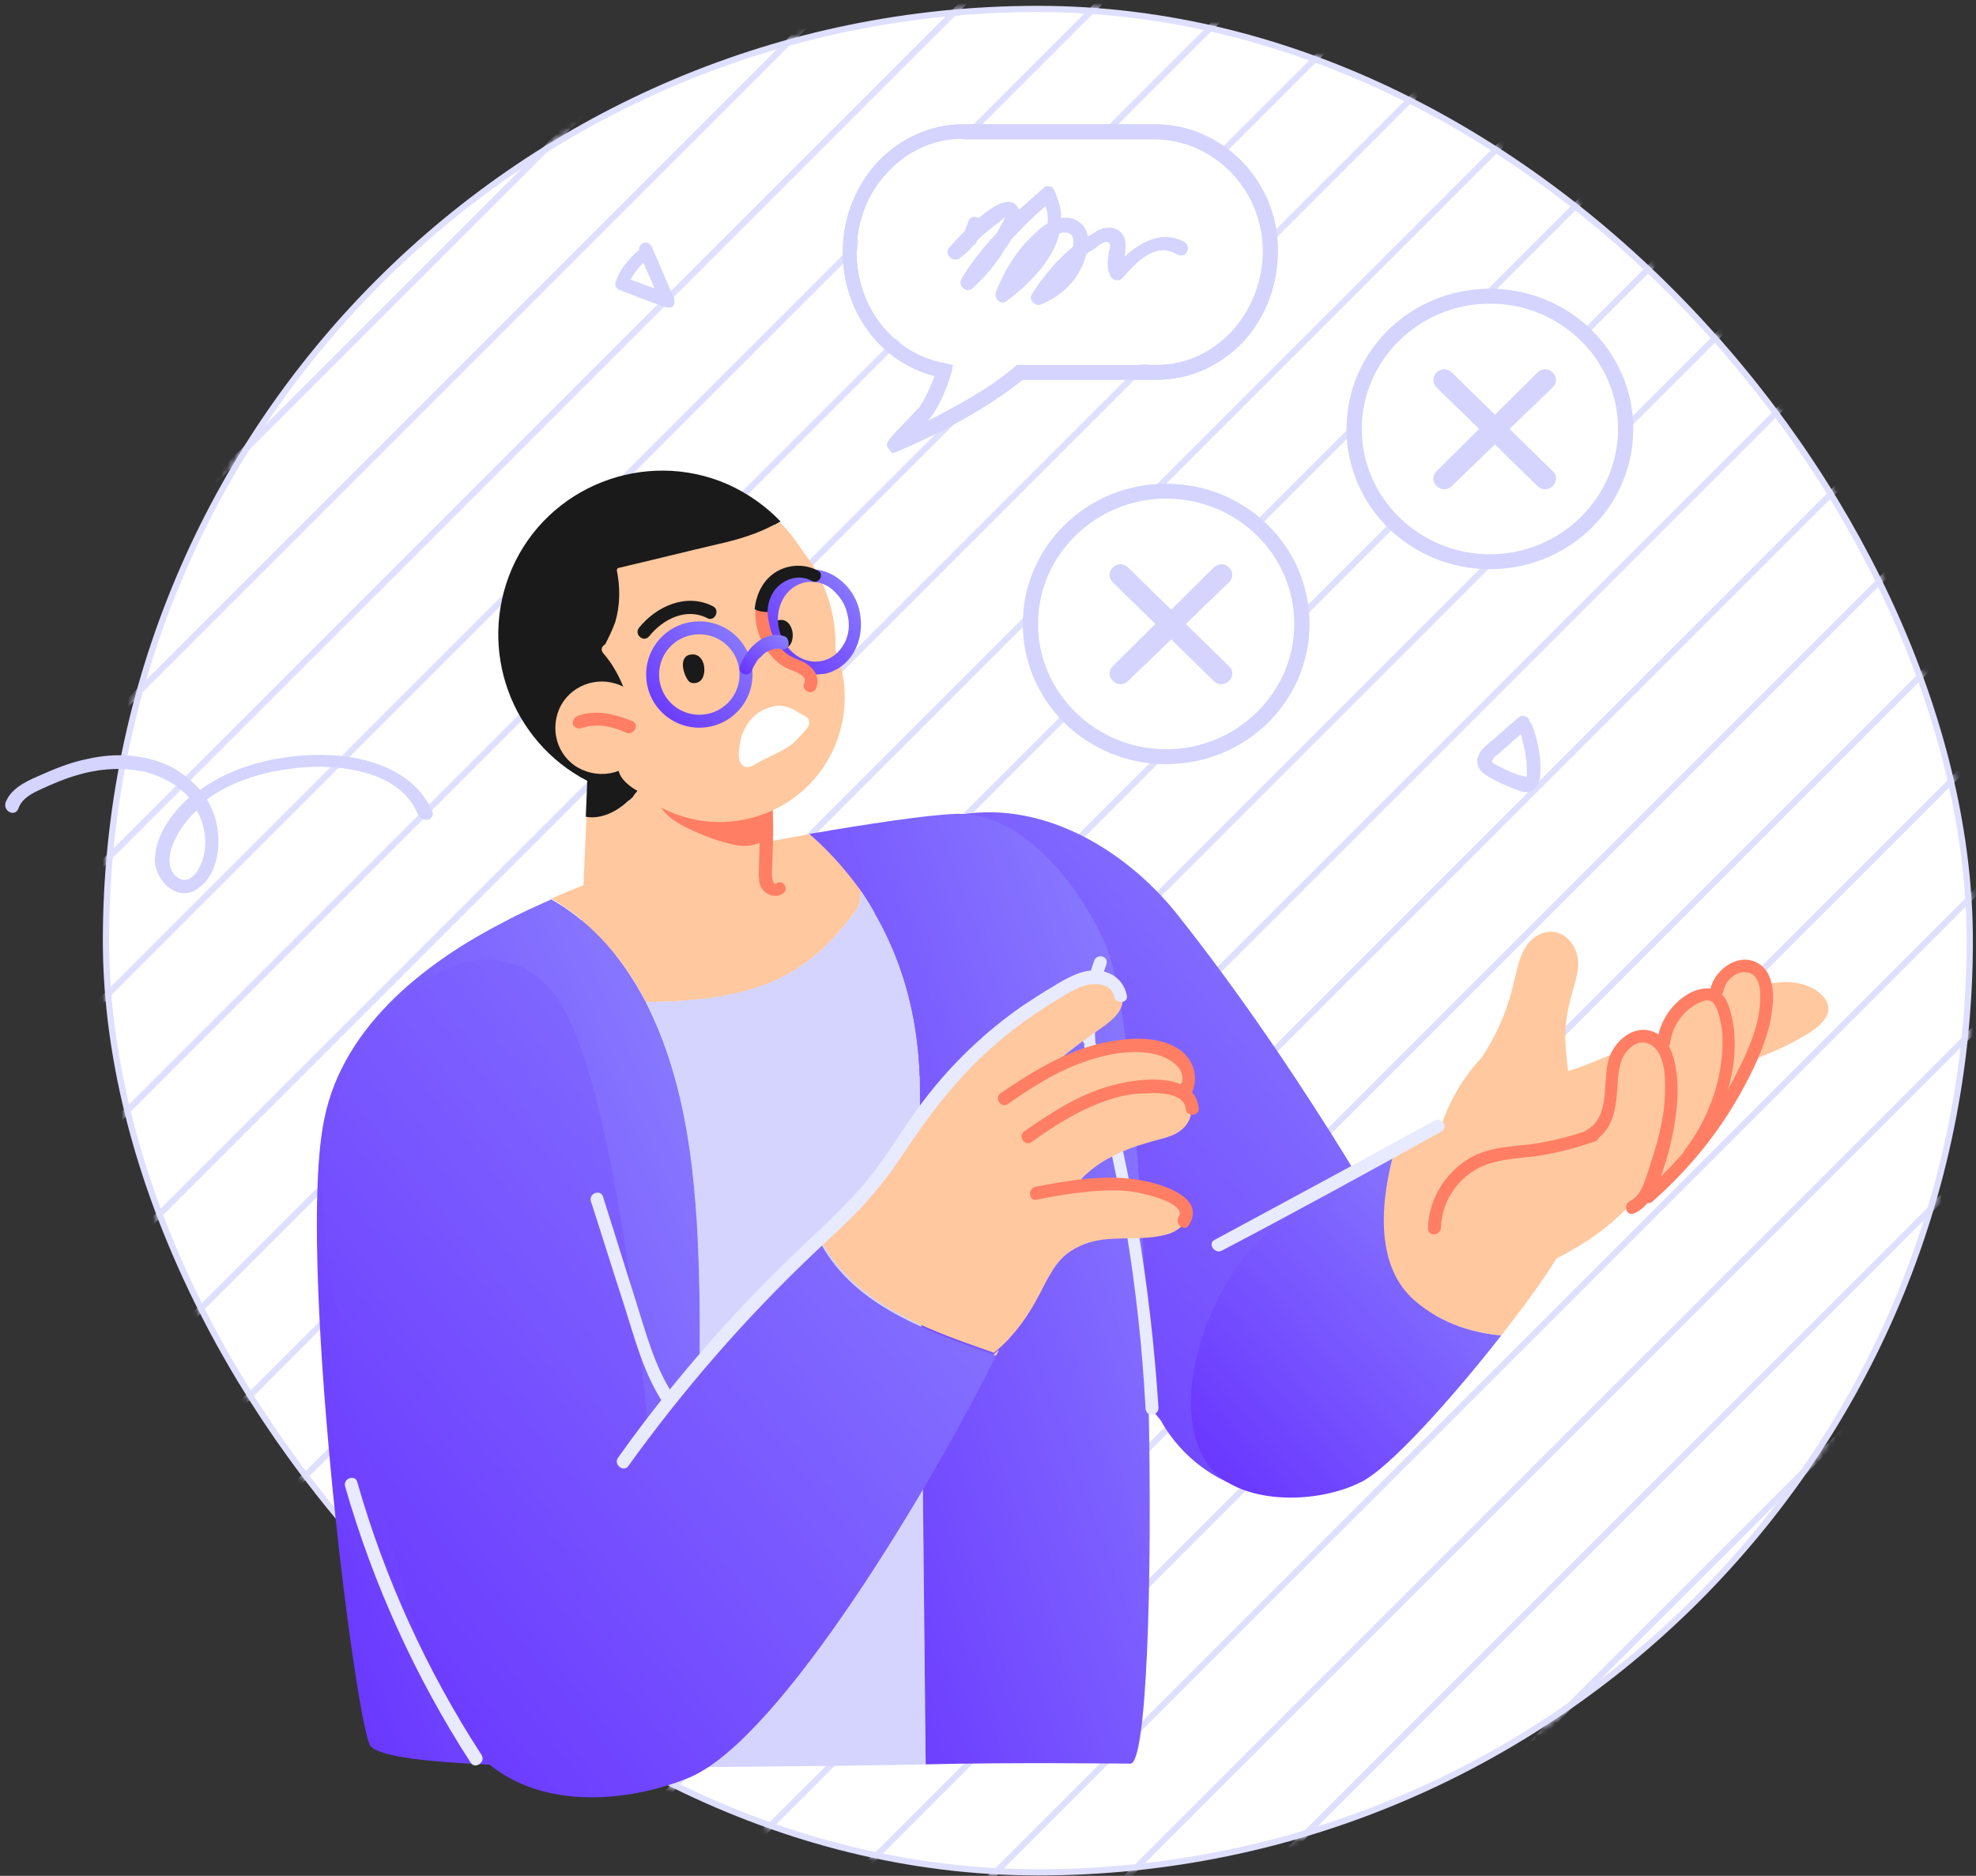 <svg width="317" height="301" viewBox="0 0 317 301" fill="none" xmlns="http://www.w3.org/2000/svg">
    <rect x="0" y="0" width="317" height="301" fill="#333333" stroke="none"/>
    <rect x="17" y="1.436" width="299" height="299" rx="149.5" fill="white" stroke="#DFDFFF"/>
    <mask id="mask0_357_28" style="mask-type:alpha" maskUnits="userSpaceOnUse" x="16" y="0" width="301" height="301">
        <rect x="17" y="1.436" width="299" height="299" rx="149.5" fill="white" stroke="#DFDFFF"/>
    </mask>
    <g mask="url(#mask0_357_28)">
        <line x1="-281.546" y1="393.003" x2="191.199" y2="-79.742" stroke="#DFDFFF"/>
        <line x1="-259.753" y1="393.003" x2="212.992" y2="-79.742" stroke="#DFDFFF"/>
        <line x1="-237.96" y1="393.003" x2="234.785" y2="-79.742" stroke="#DFDFFF"/>
        <line x1="-216.167" y1="393.003" x2="256.578" y2="-79.742" stroke="#DFDFFF"/>
        <line x1="-194.374" y1="393.003" x2="278.372" y2="-79.742" stroke="#DFDFFF"/>
        <line x1="-172.581" y1="393.003" x2="300.165" y2="-79.742" stroke="#DFDFFF"/>
        <line x1="-150.788" y1="393.003" x2="321.958" y2="-79.742" stroke="#DFDFFF"/>
        <line x1="-128.994" y1="393.003" x2="343.751" y2="-79.742" stroke="#DFDFFF"/>
        <line x1="-107.201" y1="393.003" x2="365.544" y2="-79.742" stroke="#DFDFFF"/>
        <line x1="-85.408" y1="393.003" x2="387.338" y2="-79.742" stroke="#DFDFFF"/>
        <line x1="-63.615" y1="393.003" x2="409.131" y2="-79.742" stroke="#DFDFFF"/>
        <line x1="-41.822" y1="393.003" x2="430.924" y2="-79.742" stroke="#DFDFFF"/>
        <line x1="-20.028" y1="393.003" x2="452.717" y2="-79.742" stroke="#DFDFFF"/>
        <line x1="1.765" y1="393.003" x2="474.51" y2="-79.742" stroke="#DFDFFF"/>
        <line x1="23.558" y1="393.003" x2="496.303" y2="-79.742" stroke="#DFDFFF"/>
        <line x1="45.351" y1="393.003" x2="518.096" y2="-79.742" stroke="#DFDFFF"/>
        <line x1="67.144" y1="393.003" x2="539.889" y2="-79.742" stroke="#DFDFFF"/>
        <line x1="88.937" y1="393.003" x2="561.682" y2="-79.742" stroke="#DFDFFF"/>
        <line x1="110.73" y1="393.003" x2="583.476" y2="-79.742" stroke="#DFDFFF"/>
        <line x1="132.523" y1="393.003" x2="605.269" y2="-79.742" stroke="#DFDFFF"/>
    </g>
    <path d="M137.205 146.275C129.597 156.419 121.989 160.685 103.66 160.8C99.279 152.385 93.746 147.197 88.443 144.2C90.518 143.278 92.248 142.586 93.631 142.01C98.472 140.05 115.072 136.477 129.943 133.825C132.133 135.67 135.13 138.552 138.127 142.817C138.127 144.085 137.897 145.353 137.205 146.275Z" fill="#FFC89E"/>
    <path d="M123.141 118.724L123.026 122.067V122.874L122.68 134.863L122.219 149.387L93.054 154.114L94.092 131.059C96.513 131.404 99.049 130.021 100.893 128.522C101.124 128.292 101.354 128.061 101.7 127.831C103.083 126.332 104.121 124.603 104.697 122.643C104.928 121.721 105.158 120.799 105.273 119.761L123.141 118.724Z" fill="#FFC89E"/>
    <path d="M124.525 141.779C123.948 142.125 123.833 140.511 123.833 140.281C123.833 139.128 123.948 137.86 123.948 136.707C124.064 134.286 124.064 131.75 123.948 129.329C123.948 127.946 121.873 128.177 121.873 129.445C121.873 132.557 121.873 135.785 121.758 138.897C121.758 140.165 121.527 141.664 122.334 142.701C123.141 143.739 124.525 144.085 125.562 143.393C126.715 142.701 125.562 140.972 124.525 141.779Z" fill="#FF7E64"/>
    <path d="M123.026 122.874L122.681 134.863C122.565 134.863 122.335 134.863 122.219 134.863C122.104 134.978 121.989 135.093 121.874 135.209C119.914 136.131 117.954 135.67 115.994 135.093C113.92 134.517 111.96 133.71 110.115 132.788C108.386 131.981 106.772 130.828 105.735 129.099C104.813 127.37 104.582 125.525 104.352 123.566C104.352 123.22 104.467 122.989 104.582 122.759C104.813 122.298 105.389 121.952 105.85 122.413C106.888 121.26 108.963 121.375 110.346 121.375C112.767 121.375 115.188 121.491 117.608 121.836C119.453 122.067 121.297 122.413 123.026 122.874Z" fill="#FF7E64"/>
    <path d="M123.487 93.478C133.632 97.859 138.243 109.732 133.862 119.877C129.482 130.021 117.608 134.632 107.464 130.252C97.32 125.871 92.709 113.998 97.089 103.853C101.585 93.709 113.343 88.983 123.487 93.478Z" fill="#FFC89E"/>
    <path d="M125.217 83.68C124.871 83.91 124.525 84.026 124.295 84.256C121.528 85.755 118.531 86.562 115.418 87.369C110.001 88.637 104.467 90.02 99.049 91.288C99.741 94.055 99.626 96.937 98.819 99.703C98.358 101.202 97.666 102.355 97.09 103.738C96.744 104.545 97.435 105.121 98.012 105.698C98.588 106.274 99.165 106.966 99.626 107.542C101.585 109.732 103.66 112.038 104.583 114.92C105.044 116.418 105.274 118.148 105.159 119.762C105.044 120.684 104.928 121.721 104.583 122.643C104.237 123.796 103.66 124.949 102.969 125.986C102.508 126.678 102.046 127.254 101.585 127.831C101.355 128.061 101.124 128.292 100.778 128.523C99.049 130.136 96.513 131.52 93.977 131.059L94.208 125.295C81.988 118.955 76.57 104.199 82.104 91.288C87.867 78.031 103.43 71.922 116.687 77.686C120.03 79.184 122.911 81.259 125.217 83.68Z" fill="#1A1A1A"/>
    <path d="M132.018 112.845C127.061 124.142 114.381 129.675 102.968 125.871C103.66 124.834 104.236 123.681 104.582 122.528C104.813 121.606 105.043 120.684 105.159 119.646C105.274 118.032 105.159 116.418 104.582 114.805C103.66 111.923 101.585 109.617 99.625 107.427C99.049 106.851 98.473 106.274 98.011 105.583C97.435 105.006 96.628 104.43 97.089 103.623C97.666 102.24 98.473 101.087 98.818 99.588C99.625 96.822 99.625 93.94 99.049 91.173C104.467 89.905 110 88.522 115.418 87.254C118.531 86.562 121.528 85.64 124.295 84.141C133.056 90.597 136.629 102.47 132.018 112.845Z" fill="#FFC89E"/>
    <path d="M130.289 112.384C128.559 116.303 126.023 119.531 123.026 122.067C117.147 126.909 109.308 129.099 101.585 127.716C101.815 127.485 102.046 127.139 102.276 126.909C101.239 126.332 100.201 125.525 99.625 124.603C99.394 124.257 99.279 123.796 99.164 123.45C98.933 123.22 98.933 122.874 99.049 122.528C99.049 121.952 99.164 121.26 99.51 120.799C100.201 119.877 101.354 119.416 102.392 119.416C102.276 119.07 102.276 118.724 102.161 118.378C101.239 113.537 100.086 108.58 96.743 104.776C96.282 104.199 96.628 103.623 97.089 103.392C97.665 102.239 98.242 101.087 98.703 99.819C99.51 97.052 99.51 94.17 98.933 91.403C104.351 90.135 109.885 88.752 115.303 87.484C118.761 86.677 122.219 85.64 125.101 83.795C132.364 91.058 134.669 102.355 130.289 112.384Z" fill="#FFC89E"/>
    <path d="M119.107 259.592C119.107 272.618 108.501 283.223 95.475 283.223C82.449 283.223 71.843 272.618 71.843 259.592C71.843 246.566 82.449 235.96 95.475 235.96C108.501 235.96 119.107 246.566 119.107 259.592Z" fill="#FFC89E"/>
    <path d="M98.818 185.238C98.818 198.265 88.213 208.87 75.186 208.87C62.16 208.87 51.555 198.265 51.555 185.238C51.555 172.212 62.16 161.607 75.186 161.607C88.328 161.607 98.818 172.212 98.818 185.238Z" fill="#FFC89E"/>
    <path d="M229.772 210.945C229.772 210.715 229.772 210.369 229.772 210.138C229.657 209.792 229.427 209.331 229.196 208.64C228.274 206.104 227.006 203.798 225.507 201.723C214.556 182.818 202.567 164.028 188.965 146.851C180.204 135.785 165.563 127.254 151.039 131.404C148.733 132.096 148.733 133.018 148.387 135.554C142.623 139.82 138.935 146.736 138.935 154.46C138.935 163.912 144.468 171.982 152.422 175.786C158.762 186.852 175.016 214.519 186.198 227.891C190.233 235.153 197.956 239.995 206.832 239.995C219.859 239.995 230.464 229.389 230.464 216.363C230.464 214.634 230.233 212.79 229.772 210.945Z" fill="url(#paint0_linear_357_28)"/>
    <path d="M127.176 101.894C127.176 100.741 126.485 99.473 125.332 99.473C122.911 99.473 123.718 102.585 124.64 103.738C124.871 103.969 125.101 104.084 125.447 104.084C126.715 104.084 127.176 103.046 127.176 101.894Z" fill="#1A1A1A"/>
    <path d="M99.51 109.963C103.314 111.577 104.928 115.957 103.314 119.762C101.701 123.566 97.32 125.18 93.516 123.566C89.712 121.952 88.098 117.571 89.712 113.767C91.326 110.078 95.706 108.349 99.51 109.963Z" fill="#FFC89E"/>
    <path d="M148.502 283.108C138.819 283.339 121.873 283.454 110.576 283.569C110.115 256.595 114.496 211.983 110.692 184.777C109.308 174.748 106.772 166.91 103.66 160.8C121.989 160.569 129.597 156.419 137.205 146.275C137.897 145.353 138.127 144.2 138.012 142.932C142.969 149.964 147.58 160.339 147.58 174.979C147.58 198.956 148.272 258.554 148.502 283.108Z" fill="#D4D4FF"/>
    <path d="M251.099 199.302C249.946 202.069 245.796 207.948 240.839 214.288C236.92 213.942 231.502 212.674 226.775 208.64C220.089 202.876 221.588 191.925 223.547 184.777C229.657 181.204 235.767 177.746 240.724 173.826C243.144 171.866 254.211 192.04 251.099 199.302Z" fill="#FFC89E"/>
    <path d="M110.576 283.569C82.68 283.685 60.546 283.108 59.278 279.88C56.627 273.655 47.635 200.686 52.016 179.59C55.128 164.028 69.307 153.883 80.72 148.004C83.486 146.506 86.138 145.353 88.443 144.315C93.746 147.313 99.279 152.385 103.66 160.915C106.772 167.025 109.308 174.864 110.692 184.893C114.496 211.867 110.115 256.479 110.576 283.569Z" fill="url(#paint1_linear_357_28)"/>
    <path d="M181.356 282.993C179.858 282.993 162.336 282.762 148.502 283.108C148.272 258.554 147.58 198.956 147.58 174.864C147.58 160.339 142.854 149.849 138.012 142.817C135.015 138.667 132.018 135.67 129.828 133.825C130.98 133.595 132.018 133.479 133.171 133.249C142.854 131.635 151.269 130.482 154.382 130.597C162.566 130.828 171.327 138.897 176.976 150.656C185.276 167.716 186.544 282.993 181.356 282.993Z" fill="url(#paint2_linear_357_28)"/>
    <path d="M175.823 167.486C175.823 167.371 175.708 167.371 175.708 167.255C175.708 167.14 175.708 167.025 175.708 166.91C175.477 162.875 176.054 158.725 177.437 154.921C177.668 154.344 177.552 153.768 176.976 153.538C176.515 153.307 175.823 153.537 175.593 153.999C174.094 158.149 173.402 162.529 173.748 167.025C173.748 167.255 173.863 167.371 173.979 167.486C173.979 167.601 173.863 167.832 173.979 168.062C179.512 186.968 182.74 206.449 183.777 226.046C183.893 227.43 185.852 227.199 185.852 225.931C184.584 206.219 181.356 186.622 175.823 167.486Z" fill="#E8EAFF"/>
    <path d="M159.8 217.516C159.57 218.092 159.224 218.669 158.878 219.36C149.541 237.92 125.448 278.843 110.692 285.183C101.355 289.103 83.141 291.984 73.804 277.921C64.351 263.742 52.132 204.144 51.901 195.613C51.671 187.198 50.864 181.55 57.089 169.676C63.314 157.687 78.876 147.313 88.79 159.301C98.704 171.29 103.891 228.467 103.891 228.467C103.891 228.467 118.646 212.905 130.174 201.031C130.635 200.57 131.212 199.994 131.673 199.533C137.206 209.677 148.849 213.596 159.8 217.516Z" fill="url(#paint3_linear_357_28)"/>
    <path d="M190.232 192.962C191.616 195.498 189.195 197.688 186.889 198.149C183.316 199.072 179.512 198.38 175.938 199.072C174.209 199.417 172.595 200.109 171.212 201.147C169.713 202.299 168.791 203.913 167.869 205.527C166.255 208.755 164.641 211.752 162.22 214.403C161.644 215.095 160.952 215.787 160.26 216.363C160.03 216.594 159.684 216.824 159.453 217.055C151.499 214.288 143.199 211.406 137.205 205.988C135.015 204.029 133.17 201.838 131.787 199.187C136.975 193.884 141.24 189.504 142.969 188.12C144.006 186.045 145.044 183.97 146.312 182.011C149.77 176.593 154.381 171.751 158.992 167.255C163.142 163.105 167.869 159.186 173.632 157.572C175.938 156.88 179.742 156.88 180.088 160.108C180.434 162.99 176.514 164.95 174.555 166.448C172.019 168.293 169.137 170.483 166.946 172.904C167.638 172.328 168.445 171.866 169.252 171.405C172.826 169.215 177.091 167.486 181.356 167.371C184.123 167.255 191.154 168.408 190.232 172.558C190.002 173.48 189.425 174.057 188.618 174.518C189.771 175.209 190.693 176.132 191.039 177.4C191.385 179.014 190.578 180.627 189.195 181.55C187.696 182.587 185.736 182.818 184.007 183.394C182.278 183.855 180.434 184.547 178.82 185.354C177.206 186.161 175.707 187.083 174.324 188.351C173.748 188.812 173.287 189.388 172.826 190.08C175.477 189.619 178.243 189.504 181.01 189.734C183.777 189.85 188.618 190.08 190.232 192.962Z" fill="#FFC89E"/>
    <path d="M160.26 216.594C160.145 216.824 160.03 217.17 159.799 217.516C159.684 217.516 159.568 217.401 159.338 217.401C159.684 217.055 159.914 216.824 160.26 216.594Z" fill="#FFC89E"/>
    <path d="M288.217 166.91C284.874 168.754 281.416 170.022 277.842 171.29C270.349 174.057 263.202 177.284 256.516 181.55C254.902 182.587 253.288 183.625 251.79 184.777C250.637 185.584 249.484 186.622 248.216 187.313C247.986 187.659 247.755 188.12 247.524 188.466C243.836 194.23 237.034 199.533 230.002 196.19C229.195 195.844 229.426 194.691 230.118 194.461C228.619 185.584 231.501 176.362 237.611 169.791L237.726 169.676C240.031 166.103 241.645 162.529 242.683 158.379C243.49 155.267 243.951 150.886 247.524 149.733C250.522 148.696 252.942 151.347 253.173 154.229C253.288 156.074 252.597 157.803 252.135 159.647C251.559 161.607 251.213 163.682 251.098 165.757C251.098 167.832 251.329 169.907 251.559 171.866C254.21 171.059 256.862 169.907 259.283 168.869C263.663 167.025 267.928 165.18 272.194 163.105C275.767 161.376 279.341 159.071 283.145 158.033C286.142 157.226 290.177 157.342 292.482 159.878C295.249 163.105 290.523 165.641 288.217 166.91Z" fill="#FFC89E"/>
    <path d="M280.724 154.344C278.304 154.114 276.574 156.074 275.652 158.033C275.422 158.61 275.191 159.186 274.961 159.762C272.309 158.61 269.888 160.915 268.39 162.875C267.237 164.489 266.43 166.218 265.738 168.062C262.626 165.757 259.975 169.791 259.283 172.443C258.822 174.287 258.707 176.132 258.13 177.976C257.439 179.936 256.171 181.434 254.326 182.472C253.519 182.933 252.712 183.279 251.905 183.509C250.176 183.855 248.447 184.201 246.833 184.662C244.643 185.123 242.453 185.584 240.493 186.622C239.571 187.083 238.649 187.659 237.842 188.351C237.611 188.466 237.265 188.581 237.035 188.812C235.19 189.85 232.539 191.002 231.386 192.962C231.04 193.538 230.925 194.115 230.925 194.806C229.311 197.688 230.81 201.147 233.115 203.337C234.499 204.72 236.343 205.758 238.418 205.988C240.608 206.104 242.798 205.181 244.758 204.259C250.868 201.608 257.093 198.265 261.589 193.193C263.548 192.731 265.393 190.887 266.661 189.734C268.159 188.351 269.543 186.737 270.695 185.008C276.344 179.705 280.955 173.134 283.145 165.641C283.722 162.529 285.797 154.69 280.724 154.344ZM264.701 188.581C264.816 188.466 264.932 188.236 264.932 188.12C264.932 188.351 264.816 188.466 264.701 188.581Z" fill="#FFC89E"/>
    <path d="M240.839 214.288C233 224.317 222.856 235.614 218.36 237.805C211.098 241.493 198.648 241.493 193.921 235.153C189.195 228.928 190.233 216.478 197.61 204.49C202.221 196.881 212.942 190.887 223.663 184.777C221.703 191.925 220.204 202.761 226.89 208.64C231.501 212.674 236.919 213.942 240.839 214.288Z" fill="url(#paint4_linear_357_28)"/>
    <path d="M130.865 108.234C127.292 108.234 123.949 105.467 123.027 101.548C121.989 96.937 124.525 92.441 128.56 91.519C130.52 91.058 132.71 91.519 134.439 92.787C136.168 94.055 137.436 95.899 137.897 98.09C138.358 100.28 138.128 102.47 137.09 104.43C136.053 106.389 134.324 107.657 132.364 108.119C131.903 108.119 131.327 108.234 130.865 108.234ZM130.174 93.363C129.828 93.363 129.482 93.363 129.021 93.478C126.024 94.17 124.179 97.513 124.986 100.971C125.793 104.43 128.906 106.735 131.903 106.044C133.402 105.698 134.554 104.776 135.361 103.392C136.168 102.009 136.399 100.28 135.938 98.551C135.592 96.822 134.554 95.438 133.286 94.401C132.364 93.709 131.327 93.363 130.174 93.363Z" fill="url(#paint5_linear_357_28)"/>
    <path d="M130.865 110.539C130.288 111.692 128.444 110.77 129.02 109.617C129.597 108.349 127.406 107.773 126.715 107.427C125.562 106.966 124.64 106.274 123.833 105.352C122.104 103.392 121.066 100.741 121.182 98.09C121.182 97.974 121.182 97.744 121.182 97.628C121.758 97.974 122.45 98.09 123.141 98.09C123.141 99.012 123.372 100.049 123.602 100.971C123.948 102.124 124.525 103.162 125.332 104.084C126.138 105.006 127.061 105.467 128.213 105.928C129.943 106.505 131.902 108.349 130.865 110.539Z" fill="#FF7E64"/>
    <path d="M112.996 107.427C112.996 106.159 112.305 105.006 111.152 105.006C108.731 105.006 109.538 108.119 110.46 109.271C110.691 109.502 110.922 109.617 111.267 109.617C112.535 109.617 112.996 108.58 112.996 107.427Z" fill="#1A1A1A"/>
    <path d="M128.753 114.727C127.815 114.102 126.97 113.578 125.821 113.33C124.865 113.091 123.983 113.339 122.999 113.679C121.327 114.277 120.104 115.573 119.351 117.181C118.928 117.935 118.79 118.799 118.653 119.663C118.515 120.527 118.359 121.777 118.901 122.576C119.811 123.78 121.125 122.585 122.016 122.144C122.908 121.703 123.799 121.262 124.691 120.82C125.582 120.379 126.575 119.846 127.383 119.111C128.192 118.375 128.909 117.539 129.525 116.795C130.251 115.765 129.515 114.957 128.753 114.727Z" fill="white"/>
    <path d="M114.38 97.283C110.115 95.092 105.274 97.283 102.507 100.741C101.7 101.778 103.199 103.162 104.121 102.124C106.311 99.358 110.115 97.398 113.573 99.242C114.726 99.703 115.533 97.859 114.38 97.283Z" fill="#1A1A1A"/>
    <path d="M112.19 116.764C107.464 116.764 103.66 112.96 103.66 108.234C103.66 103.508 107.464 99.703 112.19 99.703C116.916 99.703 120.721 103.508 120.721 108.234C120.721 112.96 116.916 116.764 112.19 116.764ZM112.19 101.778C108.617 101.778 105.735 104.66 105.735 108.234C105.735 111.807 108.617 114.689 112.19 114.689C115.764 114.689 118.646 111.807 118.646 108.234C118.646 104.66 115.764 101.778 112.19 101.778Z" fill="url(#paint6_linear_357_28)"/>
    <path d="M130.289 93.248C128.329 92.095 125.909 92.787 124.41 94.516C123.603 95.553 123.142 96.822 123.142 98.205C122.335 98.205 121.643 98.09 121.067 97.744C121.297 95.438 122.335 93.248 124.179 91.98C126.139 90.597 128.906 90.366 131.096 91.519C132.364 91.98 131.442 93.824 130.289 93.248Z" fill="#1A1A1A"/>
    <path d="M125.909 102.124C122.796 100.971 119.799 103.969 118.762 106.735C118.531 107.196 118.646 107.888 119.223 108.119C119.684 108.349 120.376 108.234 120.606 107.657C120.721 107.312 120.837 107.081 120.952 106.851C121.067 106.735 121.067 106.62 121.183 106.505C121.183 106.389 121.298 106.389 121.298 106.274C121.528 105.928 121.644 105.698 121.874 105.582C121.989 105.467 122.105 105.352 122.22 105.237L122.335 105.121C122.566 104.891 122.796 104.66 123.142 104.545C123.257 104.545 123.257 104.43 123.373 104.43C123.949 104.199 124.064 104.199 124.18 104.084C124.295 104.084 124.41 104.084 124.526 104.084C124.871 104.084 124.871 104.084 124.987 104.084C124.987 104.084 125.332 104.199 125.102 104.084C125.563 104.314 126.255 104.199 126.485 103.623C126.601 103.046 126.37 102.239 125.909 102.124Z" fill="url(#paint7_linear_357_28)"/>
    <path d="M101.469 115.727C98.703 114.574 95.475 113.767 92.593 114.92C92.132 115.15 91.786 115.727 91.901 116.188C92.016 116.649 92.708 116.995 93.169 116.88C95.59 115.957 98.241 116.534 100.432 117.571C100.893 117.802 101.584 117.571 101.815 117.11C102.161 116.649 102.046 115.957 101.469 115.727Z" fill="#FF7E64"/>
    <path d="M179.281 173.941C173.748 175.209 168.906 178.322 164.295 181.55C163.258 182.357 164.41 183.97 165.448 183.279C169.137 180.627 172.941 178.207 177.206 176.708C179.396 175.901 181.587 175.44 183.892 175.44C185.852 175.325 190.002 175.325 190.232 177.976C190.348 179.244 192.423 179.129 192.307 177.861C191.731 171.982 183.085 173.019 179.281 173.941Z" fill="#FF7E64"/>
    <path d="M188.849 168.178C186.198 166.564 182.509 166.448 179.512 166.91C172.48 167.716 166.255 171.521 160.491 175.44C159.453 176.247 160.606 177.861 161.644 177.169C166.255 173.941 171.096 170.944 176.63 169.561C179.396 168.869 182.278 168.523 185.045 169.1C187.35 169.561 190.693 171.405 189.425 174.287C188.849 175.555 190.809 176.362 191.27 175.209C192.423 172.328 191.154 169.561 188.849 168.178Z" fill="#FF7E64"/>
    <path d="M182.393 189.273C176.975 188.466 171.557 189.388 166.139 190.426C164.871 190.656 164.987 192.731 166.255 192.501C170.405 191.694 174.555 191.002 178.82 191.002C180.895 191.002 182.855 191.348 184.814 191.925C185.736 192.155 190.232 193.538 189.08 195.268C188.388 196.305 189.886 197.688 190.693 196.651C193.806 191.809 185.391 189.734 182.393 189.273Z" fill="#FF7E64"/>
    <path d="M269.082 173.365C268.851 170.483 268.16 166.679 265.163 165.526C262.05 164.373 259.053 167.025 258.131 169.791C256.978 173.365 258.476 179.129 254.557 181.319C253.404 182.011 254.557 183.625 255.71 183.048C259.053 181.204 259.283 177.284 259.514 173.826C259.629 171.866 259.86 169.561 261.474 168.178C262.972 166.794 264.817 167.025 265.969 168.754C267.007 170.368 267.122 172.558 267.122 174.402C267.122 176.708 266.892 179.014 266.315 181.319C265.854 183.625 265.047 185.815 264.356 188.12C263.779 189.734 263.203 191.924 261.474 192.731C260.321 193.308 260.897 195.267 262.165 194.691C265.393 193.308 266.315 189.043 267.353 186.045C268.506 181.895 269.312 177.63 269.082 173.365Z" fill="#FF7E64"/>
    <path d="M277.958 163.797C277.612 162.183 277.151 159.993 275.652 159.071C274.384 158.264 272.655 158.61 271.387 159.186C268.39 160.685 266.315 163.682 265.854 167.025C265.623 168.293 267.698 168.754 267.929 167.371C268.275 164.719 269.888 162.298 272.309 161.03C272.886 160.8 273.693 160.339 274.269 160.569C275.076 160.8 275.422 161.837 275.652 162.529C276.113 164.028 276.344 165.526 276.344 167.14C276.344 173.365 274.038 179.59 270.35 184.432C269.543 185.469 271.156 186.852 271.963 185.815C276.229 179.821 279.341 171.29 277.958 163.797Z" fill="#FF7E64"/>
    <path d="M282.223 154.69C279.111 152.615 275.076 155.497 274.384 158.725C274.154 159.993 276.114 160.454 276.459 159.071C276.805 157.342 278.534 155.612 280.494 156.074C282.569 156.535 282.454 159.647 282.339 161.261C281.993 165.296 280.148 169.215 278.304 172.789C274.73 179.705 269.773 186.045 263.894 191.118C262.857 191.925 264.01 193.654 265.047 192.847C270.811 187.775 275.652 181.896 279.341 175.209C281.186 171.866 282.915 168.293 283.837 164.604C284.529 161.607 285.22 156.65 282.223 154.69Z" fill="#FF7E64"/>
    <path d="M255.248 181.204C252.02 182.357 248.792 183.164 245.449 183.625C242.452 183.97 239.455 184.086 236.688 185.354C232.193 187.544 229.195 192.155 229.08 197.112C229.08 198.495 231.155 198.265 231.155 196.997C231.27 192.27 234.613 187.89 239.224 186.622C241.876 185.815 244.758 185.815 247.409 185.354C250.291 184.893 253.173 184.086 255.824 183.164C257.208 182.702 256.516 180.743 255.248 181.204Z" fill="#FF7E64"/>
    <path d="M230.117 179.821C218.359 186.276 206.601 192.616 194.843 198.956C193.69 199.533 194.843 201.262 195.995 200.686C207.869 194.461 219.627 188.005 231.27 181.55C232.423 180.858 231.27 179.129 230.117 179.821Z" fill="#E8EAFF"/>
    <path d="M173.748 155.958C172.019 156.419 170.29 157.457 168.791 158.379C167.177 159.301 165.679 160.339 164.065 161.376C158.07 165.526 152.653 170.714 148.272 176.477C145.851 179.59 143.776 183.048 141.471 186.276C139.165 189.619 136.399 192.501 133.517 195.383C127.638 200.916 121.758 206.565 116.34 212.559C110.231 219.36 104.467 226.392 99.164 233.885C98.357 234.923 99.971 236.306 100.778 235.268C109.654 222.934 119.568 211.522 130.635 201.031C133.286 198.495 136.053 196.074 138.589 193.308C141.125 190.541 143.315 187.544 145.39 184.432C149.309 178.552 153.575 173.019 158.877 168.293C161.759 165.642 164.987 163.336 168.215 161.261C169.944 160.224 171.788 158.955 173.633 158.264C175.247 157.687 178.244 157.572 178.705 159.878C178.936 161.146 181.01 161.03 180.78 159.762C180.088 156.304 176.745 155.151 173.748 155.958Z" fill="#E8EAFF"/>
    <path d="M77.262 281.61C68.501 268.122 61.699 253.252 57.319 237.804C56.973 236.536 55.013 237.228 55.359 238.496C59.855 254.174 66.656 269.16 75.532 282.878C76.224 283.915 77.953 282.762 77.262 281.61Z" fill="#E8EAFF"/>
    <path d="M107.81 223.51C104.928 219.014 103.545 213.596 101.931 208.524C100.202 202.991 98.473 197.573 96.744 192.04C96.398 190.772 94.438 191.463 94.784 192.731C96.628 198.38 98.358 204.029 100.202 209.677C101.816 214.749 103.199 220.052 106.081 224.663C106.888 225.7 108.502 224.548 107.81 223.51Z" fill="#E8EAFF"/>
    <g clip-path="url(#clip0_357_28)">
        <ellipse cx="186.95" cy="99.944" rx="21.154" ry="21.198" fill="white"/>
        <path d="M197.156 106.887L190.235 100.117L197.156 93.447C197.868 92.75 197.868 91.754 197.156 91.057C196.443 90.36 195.426 90.36 194.713 91.057L187.895 97.827L180.974 91.057C180.262 90.36 179.244 90.36 178.532 91.057C177.819 91.754 177.819 92.75 178.532 93.447L185.35 100.117L178.532 106.887C177.819 107.584 177.819 108.579 178.532 109.276C179.244 109.973 180.262 109.973 180.974 109.276L187.895 102.606L194.713 109.276C195.426 109.973 196.443 109.973 197.156 109.276C197.868 108.579 197.868 107.484 197.156 106.887Z" fill="#D4D4FF"/>
        <path d="M187.081 122.617C174.359 122.617 164.081 112.562 164.081 100.117C164.081 87.672 174.359 77.617 187.081 77.617C199.802 77.617 210.081 87.672 210.081 100.117C210.081 112.562 199.802 122.617 187.081 122.617ZM187.081 80.006C175.784 80.006 166.523 89.066 166.523 100.117C166.523 111.168 175.784 120.227 187.081 120.227C198.377 120.227 207.638 111.168 207.638 100.117C207.638 89.066 198.479 80.006 187.081 80.006Z" fill="#D4D4FF"/>
    </g>
    <g clip-path="url(#clip1_357_28)">
        <ellipse cx="239.016" cy="68.831" rx="21.154" ry="21.198" fill="white"/>
        <path d="M249.091 75.6L242.171 68.831L249.091 62.16C249.804 61.463 249.804 60.468 249.091 59.771C248.379 59.074 247.361 59.074 246.649 59.771L239.83 66.541L232.91 59.771C232.197 59.074 231.18 59.074 230.467 59.771C229.755 60.468 229.755 61.463 230.467 62.16L237.286 68.831L230.467 75.6C229.755 76.297 229.755 77.293 230.467 77.99C231.18 78.687 232.197 78.687 232.91 77.99L239.83 71.319L246.649 77.99C247.361 78.687 248.379 78.687 249.091 77.99C249.804 77.293 249.804 76.198 249.091 75.6Z" fill="#D4D4FF"/>
        <path d="M239.016 91.33C226.295 91.33 216.016 81.275 216.016 68.83C216.016 56.386 226.295 46.33 239.016 46.33C251.737 46.33 262.016 56.386 262.016 68.83C262.016 81.275 251.737 91.33 239.016 91.33ZM239.016 48.72C227.72 48.72 218.459 57.78 218.459 68.83C218.459 79.881 227.72 88.941 239.016 88.941C250.313 88.941 259.574 79.881 259.574 68.83C259.574 57.78 250.414 48.72 239.016 48.72Z" fill="#D4D4FF"/>
    </g>
    <path d="M143.156 72.719L142.567 71.981C141.978 71.097 141.978 71.097 146.249 66.674C146.838 66.085 147.279 65.495 147.427 65.495C148.016 64.611 149.194 62.547 149.93 60.335C141.242 58.124 135.205 50.016 135.205 40.434C135.205 34.979 137.267 29.819 140.8 25.986C144.482 22.154 149.341 19.942 154.494 19.942H185.269C196.018 19.942 205 28.935 205 40.139C205 45.741 203.086 50.9 199.405 54.881C195.723 58.714 190.864 60.925 185.711 60.925H164.065C157.734 66.085 149.341 70.065 145.66 71.687C145.071 71.981 144.482 72.129 144.334 72.276L143.156 72.719ZM154.347 22.301C149.783 22.301 145.512 24.217 142.42 27.608C139.181 30.999 137.414 35.569 137.414 40.434C137.414 49.279 143.304 56.797 151.549 58.271L152.875 58.566L152.58 59.893C151.844 62.547 150.371 65.642 149.194 67.117C149.194 67.117 149.046 67.264 148.752 67.559C152.875 65.495 158.47 62.547 162.74 58.861L163.035 58.566H185.563C190.128 58.566 194.251 56.65 197.49 53.259C200.73 49.721 202.497 45.151 202.497 40.286C202.35 30.409 194.545 22.448 185.122 22.448H154.347V22.301Z" fill="#D4D4FF"/>
    <path d="M143.156 72.719L142.567 71.981C141.978 71.097 141.978 71.097 146.249 66.674C146.838 66.085 147.279 65.495 147.427 65.495C148.016 64.611 149.194 62.547 149.93 60.335C141.242 58.124 135.205 50.016 135.205 40.434C135.205 34.979 137.267 29.819 140.8 25.986C144.482 22.154 149.341 19.942 154.494 19.942H185.269C196.018 19.942 205 28.935 205 40.139C205 45.741 203.086 50.9 199.405 54.881C195.723 58.714 190.864 60.925 185.711 60.925H164.065C157.734 66.085 149.341 70.065 145.66 71.687C145.071 71.981 144.482 72.129 144.334 72.276L143.156 72.719ZM154.347 22.301C149.783 22.301 145.512 24.217 142.42 27.608C139.181 30.999 137.414 35.569 137.414 40.434C137.414 49.279 143.304 56.797 151.549 58.271L152.875 58.566L152.58 59.893C151.844 62.547 150.371 65.642 149.194 67.117C149.194 67.117 149.046 67.264 148.752 67.559C152.875 65.495 158.47 62.547 162.74 58.861L163.035 58.566H185.563C190.128 58.566 194.251 56.65 197.49 53.259C200.73 49.721 202.497 45.151 202.497 40.286C202.35 30.409 194.545 22.448 185.122 22.448H154.347V22.301Z" fill="#D4D4FF"/>
    <path d="M154.489 22.273C149.989 22.273 145.689 24.173 142.589 27.573C139.389 30.973 137.589 35.573 137.589 40.373C137.589 49.273 143.489 56.773 151.689 58.273L152.989 58.573L152.689 59.873C151.989 62.573 150.489 65.573 149.289 67.073C149.289 67.073 149.189 67.173 148.889 67.473C152.989 65.373 158.589 62.473 162.889 58.773L163.189 58.473H185.689C190.289 58.473 194.389 56.573 197.589 53.173C200.789 49.673 202.589 45.073 202.589 40.173C202.489 30.273 194.589 22.373 185.189 22.373H154.489V22.273Z" fill="white"/>
    <path d="M189.981 38.812C186.447 36.896 183.06 38.812 180.41 41.171C180.557 40.139 180.704 39.254 180.41 38.222C179.674 36.306 177.612 36.158 175.993 37.043C175.551 37.338 175.109 37.633 174.52 37.928C174.373 37.043 173.931 36.158 173.048 35.569C172.164 34.979 171.281 34.832 170.25 34.979C170.25 33.505 169.808 32.031 169.072 30.409C168.777 29.82 167.894 29.672 167.452 30.114C166.127 31.294 164.802 32.473 163.477 33.652C162.446 31.146 159.648 32.768 156.998 34.979C156.409 34.684 155.672 34.684 155.378 35.421L154.789 37.043C153.611 38.222 152.728 39.254 152.286 39.697C151.402 40.728 152.728 42.203 153.906 41.466C154.789 40.876 155.525 40.139 156.114 39.402C156.409 39.254 156.556 39.107 156.703 38.812C156.703 38.665 156.703 38.665 156.85 38.517C157.292 38.075 157.734 37.633 158.323 37.191C158.912 36.601 159.648 36.158 160.384 35.569C160.384 35.569 161.121 34.979 161.268 34.684C161.121 34.979 160.973 35.716 160.826 35.716C160.532 36.306 160.237 36.748 159.943 37.338C157.881 39.549 155.967 41.908 154.347 44.562C153.464 45.888 155.084 47.215 156.114 46.183C158.028 44.414 159.795 42.35 161.121 40.139C161.415 39.697 161.857 39.107 162.299 38.37C164.066 36.453 165.833 34.684 167.747 33.063C168.041 33.947 168.188 34.979 168.041 35.864C167.01 36.453 166.127 37.338 165.391 38.075C162.888 40.434 161.121 43.529 159.795 46.773C159.354 47.805 160.532 49.132 161.562 48.247C165.096 45.593 168.925 41.761 169.955 37.485C170.25 37.338 170.397 37.338 170.692 37.338C172.164 37.191 172.311 38.37 172.164 39.549C169.514 41.761 167.305 44.414 165.538 47.215C164.949 48.099 166.127 49.279 167.01 48.837C169.955 47.657 172.311 45.593 173.637 42.645C173.931 42.055 174.078 41.466 174.226 40.876C174.52 40.581 174.815 40.286 175.256 40.139C175.698 39.844 177.023 38.665 177.612 38.812C178.348 38.959 178.054 39.844 177.907 40.286C177.759 41.613 177.465 42.94 178.054 44.119C178.348 45.004 179.526 45.299 180.115 44.562C182.177 42.203 185.269 38.812 188.656 40.728C190.275 41.761 191.306 39.549 189.981 38.812Z" fill="#D4D4FF"/>
    <path d="M247.133 123.143C247.133 120.813 246.585 118.482 245.764 116.289C245.627 116.015 245.49 115.878 245.353 115.741C245.353 115.604 245.353 115.466 245.216 115.329C244.942 114.918 244.121 114.644 243.71 115.055C242.067 116.426 240.424 117.934 238.781 119.305C237.959 119.99 237.275 120.675 237.001 121.772C236.864 123.006 237.549 123.828 238.37 124.377C240.15 125.473 242.067 126.296 243.984 126.981C244.942 127.255 246.037 127.118 246.585 126.159C247.133 125.199 247.133 124.102 247.133 123.143ZM240.287 122.869C240.013 122.732 239.602 122.595 239.465 122.32L239.329 122.183C239.465 121.635 240.15 121.087 240.561 120.813C241.656 119.853 242.888 118.756 243.984 117.797C244.258 119.031 244.668 120.264 244.805 121.635C244.942 122.457 244.942 123.28 244.942 124.102C244.942 124.24 244.942 124.514 244.942 124.651C243.162 124.377 241.656 123.554 240.287 122.869Z" fill="#D4D4FF"/>
    <path d="M69.345 130.175C66.333 123.321 58.255 121.128 51.409 121.128C44.7 121.128 37.58 122.773 32.103 126.748C30.871 125.377 29.365 124.144 27.722 123.184C23.478 120.991 18.549 120.717 13.893 121.813C11.155 122.362 8.554 123.458 6.089 124.555C3.898 125.514 1.708 126.611 0.886 128.804C0.476 130.175 2.392 131.135 2.94 129.764C3.488 128.119 5.131 127.296 6.637 126.611C8.417 125.788 10.334 124.966 12.251 124.418C15.81 123.321 19.644 123.047 23.341 123.869C25.942 124.555 28.544 125.926 30.324 127.982C27.585 130.449 24.847 134.15 24.847 137.988C24.847 141.415 28.681 144.979 31.83 142.512C34.979 140.319 35.526 135.384 34.705 131.957C34.431 130.586 33.883 129.49 33.199 128.256C38.128 124.692 44.289 123.321 50.177 123.047C56.338 122.91 64.279 124.281 67.017 130.586C67.839 132.231 69.893 131.546 69.345 130.175ZM32.103 138.948C31.419 140.456 30.05 141.964 28.407 140.73C26.764 139.496 27.038 137.166 27.722 135.521C28.544 133.465 29.913 131.546 31.556 130.038C33.062 132.642 33.473 136.069 32.103 138.948Z" fill="#D4D4FF"/>
    <path d="M108.154 47.906C106.921 45.164 105.826 42.423 104.594 39.681C104.32 39.133 103.772 38.722 103.225 38.996C102.814 39.133 102.403 39.681 102.54 40.093C100.897 41.463 99.528 43.108 98.843 45.027C98.569 45.576 98.706 46.261 99.391 46.535C101.855 47.495 104.32 48.454 106.784 49.277C107.195 49.414 107.606 49.414 108.017 49.14C108.154 48.728 108.29 48.317 108.154 47.906ZM103.225 42.149C103.772 43.52 104.457 44.89 105.004 46.261C103.772 45.85 102.403 45.302 101.171 44.89C101.718 43.794 102.403 42.971 103.225 42.149Z" fill="#D4D4FF"/>
    <defs>
        <linearGradient id="paint0_linear_357_28" x1="230.464" y1="130.336" x2="122.56" y2="220.371" gradientUnits="userSpaceOnUse">
            <stop stop-color="#8C82FF"/>
            <stop offset="1" stop-color="#6731FF"/>
        </linearGradient>
        <linearGradient id="paint1_linear_357_28" x1="112.258" y1="144.315" x2="9.419" y2="189.659" gradientUnits="userSpaceOnUse">
            <stop stop-color="#8C82FF"/>
            <stop offset="1" stop-color="#6731FF"/>
        </linearGradient>
        <linearGradient id="paint2_linear_357_28" x1="184.446" y1="130.59" x2="87.635" y2="165.247" gradientUnits="userSpaceOnUse">
            <stop stop-color="#8C82FF"/>
            <stop offset="1" stop-color="#6731FF"/>
        </linearGradient>
        <linearGradient id="paint3_linear_357_28" x1="159.8" y1="153.98" x2="28.508" y2="259.493" gradientUnits="userSpaceOnUse">
            <stop stop-color="#8C82FF"/>
            <stop offset="1" stop-color="#6731FF"/>
        </linearGradient>
        <linearGradient id="paint4_linear_357_28" x1="240.839" y1="184.777" x2="185.632" y2="234.258" gradientUnits="userSpaceOnUse">
            <stop stop-color="#8C82FF"/>
            <stop offset="1" stop-color="#6731FF"/>
        </linearGradient>
        <linearGradient id="paint5_linear_357_28" x1="138.124" y1="91.344" x2="121.311" y2="106.599" gradientUnits="userSpaceOnUse">
            <stop stop-color="#8C82FF"/>
            <stop offset="1" stop-color="#6731FF"/>
        </linearGradient>
        <linearGradient id="paint6_linear_357_28" x1="120.721" y1="99.703" x2="103.657" y2="116.761" gradientUnits="userSpaceOnUse">
            <stop stop-color="#8C82FF"/>
            <stop offset="1" stop-color="#6731FF"/>
        </linearGradient>
        <linearGradient id="paint7_linear_357_28" x1="126.515" y1="101.871" x2="120.295" y2="109.56" gradientUnits="userSpaceOnUse">
            <stop stop-color="#8C82FF"/>
            <stop offset="1" stop-color="#6731FF"/>
        </linearGradient>
        <clipPath id="clip0_357_28">
            <rect width="46" height="45" fill="white" transform="translate(164.081 77.617)"/>
        </clipPath>
        <clipPath id="clip1_357_28">
            <rect width="46" height="45" fill="white" transform="translate(216.016 46.33)"/>
        </clipPath>
    </defs>
</svg>
